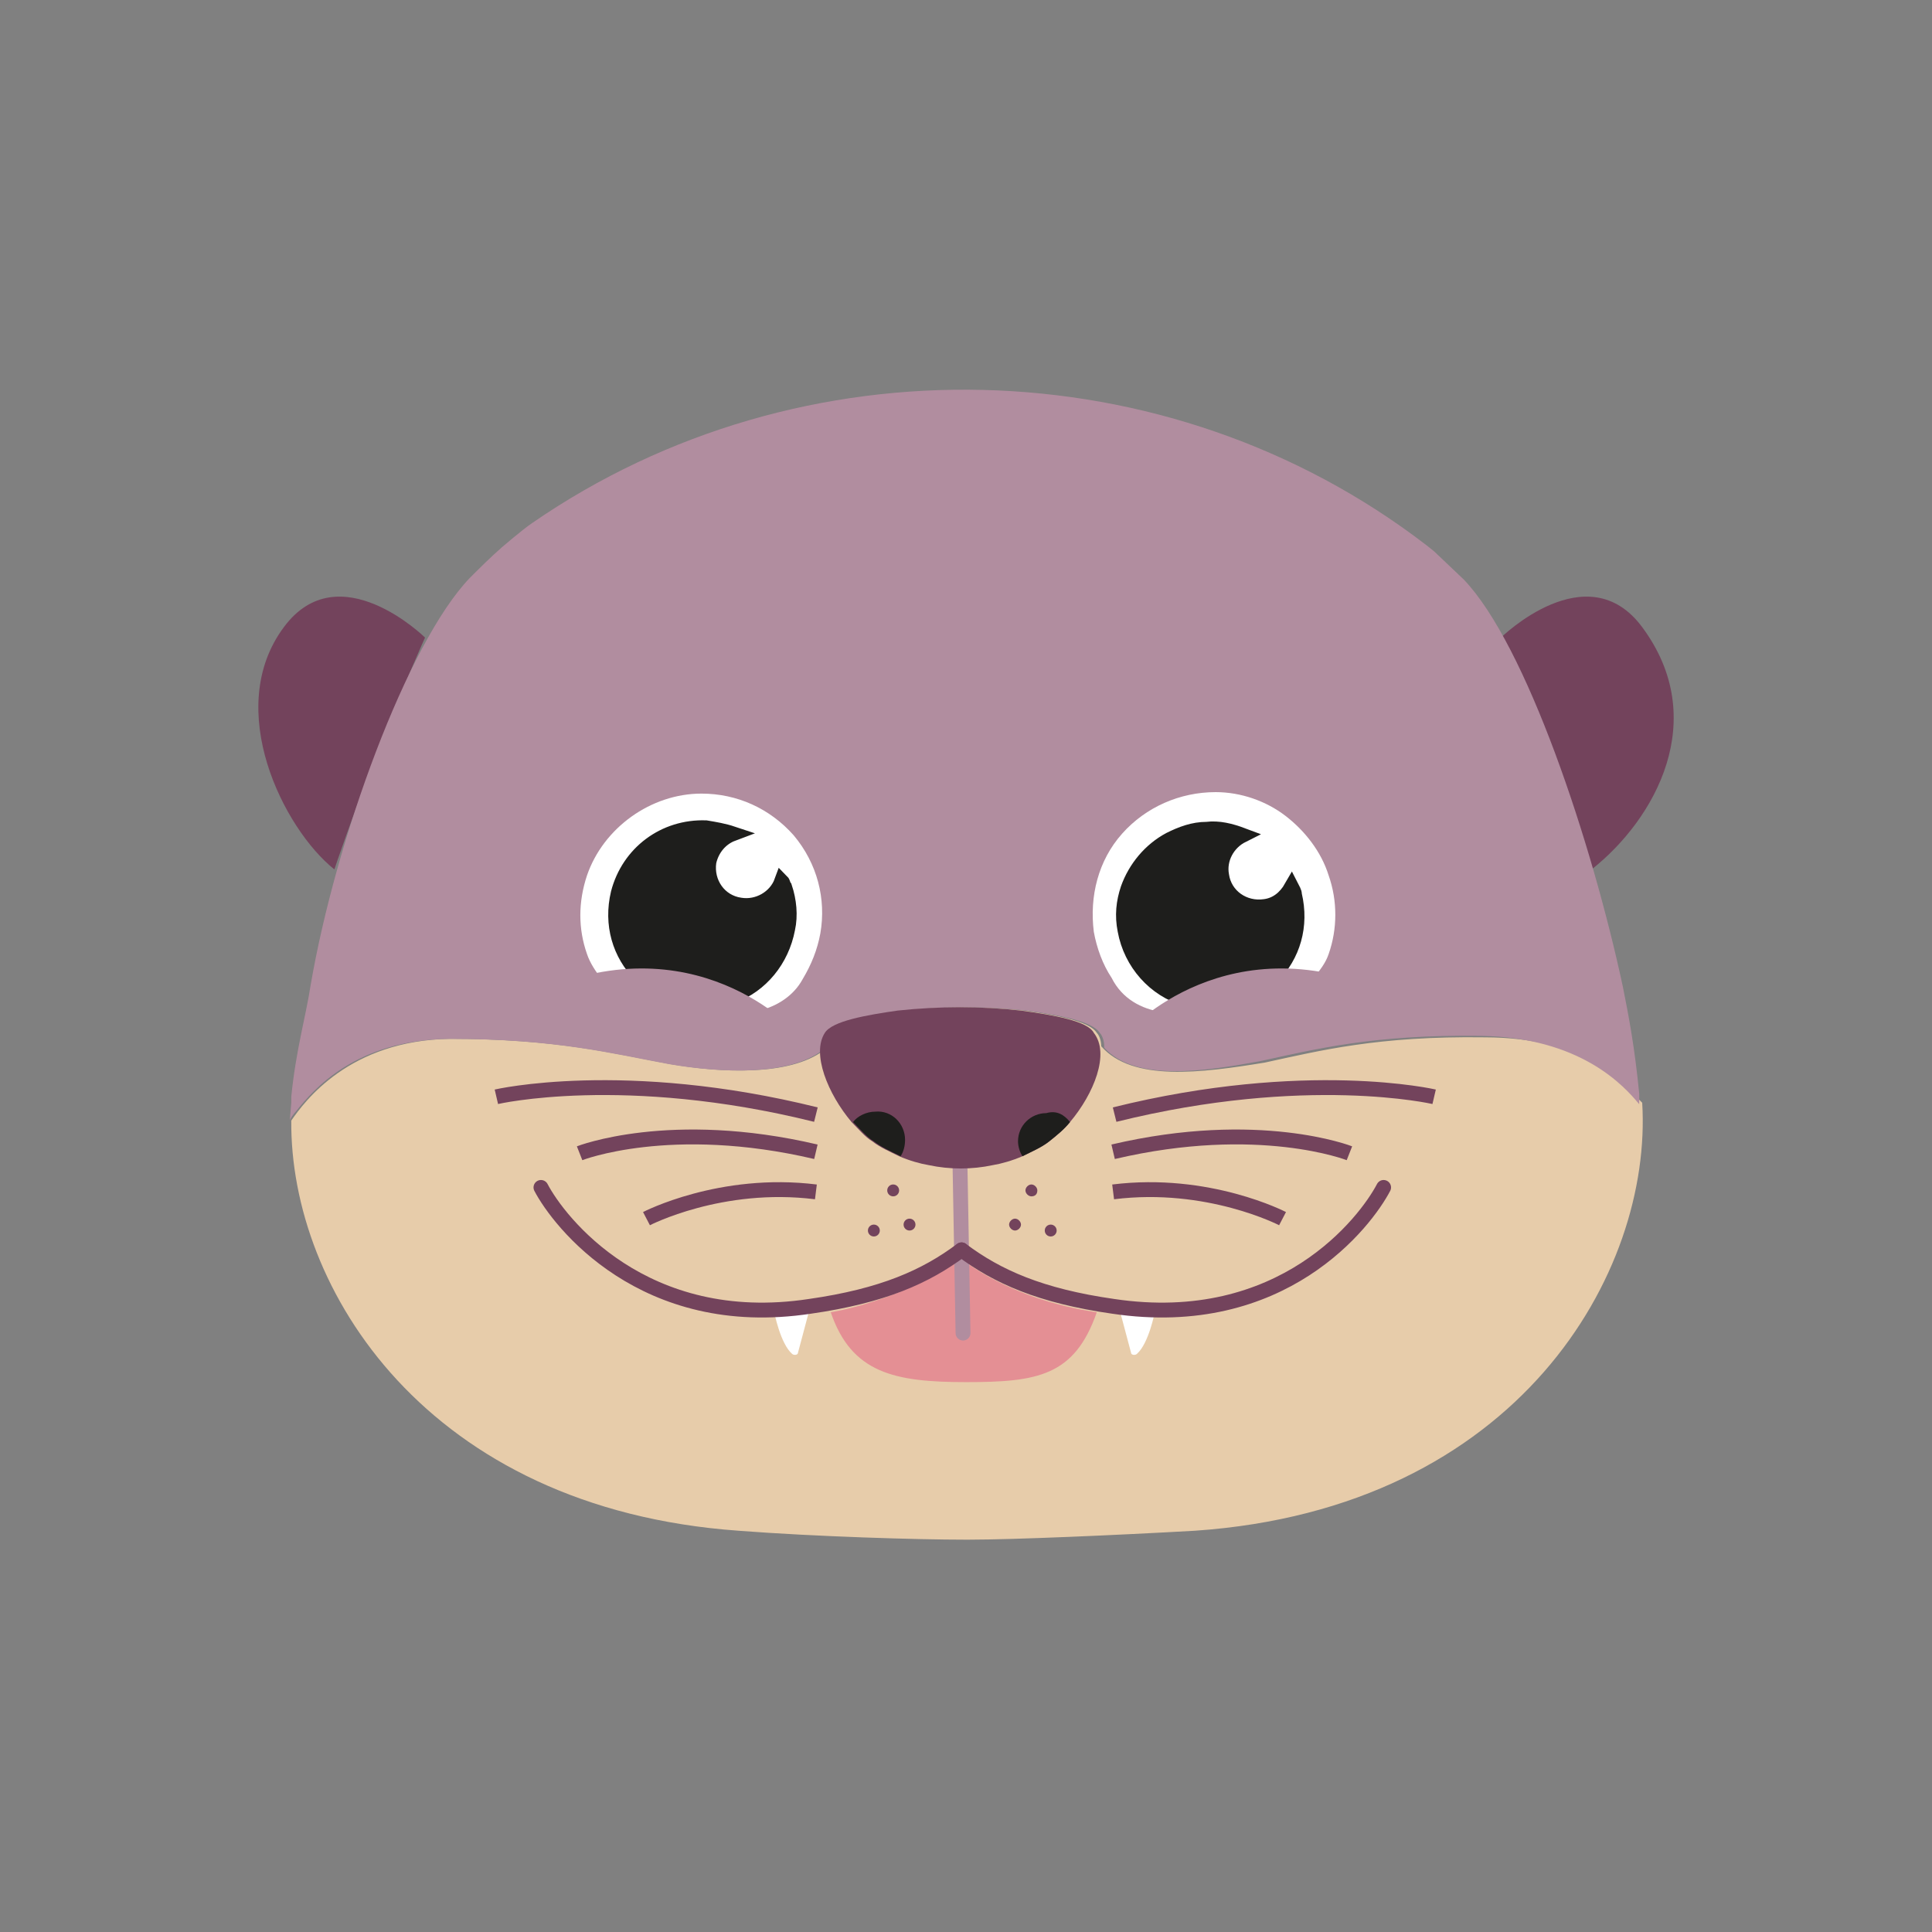 <svg xml:space="preserve" style="enable-background:new 0 0 130 130;" viewBox="0 0 130 130" y="0px" x="0px" xmlns:xlink="http://www.w3.org/1999/xlink" xmlns="http://www.w3.org/2000/svg" id="Ebene_1" version="1.1">
<rect x="0" y="0" width="130" height="130" fill="#808080" stroke="none"/>
<style type="text/css">
	.st0{fill:#E7CCAA;}
	.st1{fill:#73435C;}
	.st2{fill:#B18D9F;}
	.st3{fill:#FFFFFF;}
	.st4{fill:none;stroke:#73435C;stroke-miterlimit:10;}
	.st5{fill:#1E1E1C;stroke:#1E1E1C;stroke-miterlimit:10;}
	.st6{fill:#B18D9F;stroke:#B18D9F;stroke-linecap:round;stroke-miterlimit:10;}
	.st7{fill:#E48F94;}
	.st8{fill:none;stroke:#B18D9F;stroke-linecap:round;stroke-miterlimit:10;}
	.st9{fill:#1E1E1C;}
	.st10{fill:none;stroke:#73435C;stroke-linecap:round;stroke-linejoin:round;}
</style>
<path d="M74.1,70.4c0-0.3-0.1-0.7-0.3-0.9c-0.5-0.8-2.8-1.2-4.9-1.5c-2.8-0.3-5.6-0.3-8.3,0c-2.2,0.3-4.5,0.7-4.9,1.5
	c-0.2,0.3-0.3,0.8-0.3,1.2v0c-2.3,1.7-6.8,1.5-10.3,0.9c-3.8-0.7-7.6-1.7-14.8-1.7c-6.8,0.1-9.8,4.2-10.7,5.5l0,0
	c-0.1,11.3,9.1,26.1,30.1,27.6c5.2,0.4,12.1,0.6,15.2,0.6h0.3c3,0,9.9-0.3,15.2-0.6c21.8-1.5,30.8-17.4,30.1-28.8
	c0,0-0.2-0.2-0.2-0.2c-1-1.3-3.8-4.2-10.4-4.2c-7.2-0.1-11.1,0.9-14.8,1.7C80.8,72.2,76.2,72.8,74.1,70.4L74.1,70.4L74.1,70.4z" class="st0"></path>
<path d="M101,42.9c0,0,5.8-5.7,9.5-0.7c4.6,6.2,0.9,12.9-3.4,16.3c0,0-1.1-3.3-2.9-7.9S101,42.9,101,42.9z" class="st1"></path>
<path d="M28.6,42.9c0,0-5.8-5.7-9.5-0.7c-4.1,5.5,0,13.6,3.4,16.3c0,0,1.1-3.3,2.9-7.9S28.6,42.9,28.6,42.9z" class="st1"></path>
<path d="M55.3,70.7c-2.3,1.7-6.8,1.5-10.3,0.9c-3.8-0.7-7.6-1.7-14.8-1.7c-6.3,0.1-9.1,3.4-10.3,4.9
	c-0.1,0.1-0.4,0.5-0.4,0.6c0,0,0.1-1.2,0.1-1.2v-0.4c0.3-3.1,1-5.5,1.3-7.5c1.7-9.9,6.5-23,10.7-27.4c0.7-0.7,1.4-1.4,2.2-2.1
	c0,0,1.4-1.2,2-1.6c18.1-12.5,42.8-11.9,60.2,1.5l0.5,0.4l2,1.9c4.2,4.4,8.6,17.6,10.7,27.4c0.4,2,0.8,4.1,1.1,7.2l0,0.7
	c-1-1.2-3.9-4.5-10.7-4.6c-7.2-0.1-11.1,0.9-14.8,1.7c-3.8,0.7-8.4,1.4-10.5-0.9c0,0,0,0,0,0v-0.1c0-0.3-0.1-0.7-0.3-0.9
	c-0.5-0.8-2.8-1.2-4.9-1.5c-2.8-0.3-5.6-0.3-8.3,0c-2.2,0.3-4.5,0.7-4.9,1.5C55.4,69.8,55.3,70.2,55.3,70.7L55.3,70.7L55.3,70.7z" class="st2"></path>
<path d="M52.1,88.3c0,0,0.4,2.1,1.2,2.8c0.1,0.1,0.4,0.1,0.4-0.1l0.8-3C54.5,87.9,52.1,88.3,52.1,88.3z" class="st3"></path>
<path d="M77.7,88.3c0,0-0.4,2.1-1.2,2.8c-0.1,0.1-0.4,0.1-0.4-0.1l-0.8-3C75.4,87.9,77.7,88.3,77.7,88.3z" class="st3"></path>
<path d="M33.4,73.8c0,0,8.6-2,21.5,1.2" class="st4"></path>
<path d="M39,77.6c0,0,6.1-2.4,15.9-0.1" class="st4"></path>
<path d="M43.5,82c0,0,5-2.6,11.4-1.8" class="st4"></path>
<path d="M96.5,73.8c0,0-8.6-2-21.5,1.2" class="st4"></path>
<path d="M90.8,77.6c0,0-6.1-2.4-15.9-0.1" class="st4"></path>
<path d="M86.3,82c0,0-5-2.6-11.4-1.8" class="st4"></path>
<circle r="0.4" cy="82.8" cx="58.8" class="st1"></circle>
<circle r="0.4" cy="82.4" cx="61.2" class="st1"></circle>
<circle r="0.4" cy="80.1" cx="60.1" class="st1"></circle>
<circle r="0.4" cy="82.8" cx="70.7" class="st1"></circle>
<path d="M68.7,82.4c0-0.2-0.2-0.4-0.4-0.4s-0.4,0.2-0.4,0.4s0.2,0.4,0.4,0.4S68.7,82.6,68.7,82.4z" class="st1"></path>
<path d="M69.8,80.1c0-0.2-0.2-0.4-0.4-0.4S69,79.9,69,80.1s0.2,0.4,0.4,0.4S69.8,80.4,69.8,80.1z" class="st1"></path>
<path d="M78.2,68.1c2-1.4,5.5-3,10.2-2.3c0.4-0.5,0.8-1,1-1.6c0.6-1.7,0.6-3.6,0-5.3c-0.5-1.6-1.6-3-2.9-4
	c-1.3-1-3-1.6-4.7-1.6c-2.4,0-4.7,1-6.3,2.8c-1.6,1.8-2.2,4.2-1.9,6.6c0.2,1.1,0.6,2.2,1.2,3.1C75.5,67.2,76.8,67.9,78.2,68.1
	L78.2,68.1L78.2,68.1z" class="st3"></path>
<path d="M79.8,67.2c1.5-0.8,3.5-1.4,5.8-1.5c1.4-1.4,2-3.4,1.5-5.5c0-0.2-0.1-0.3-0.2-0.5c-0.4,0.7-1,1.2-1.8,1.3
	c-1.4,0.2-2.7-0.7-2.9-2.1c-0.2-1.1,0.4-2.2,1.4-2.7c-0.8-0.3-1.6-0.5-2.4-0.4c-0.9,0-1.7,0.3-2.5,0.7c-1.3,0.7-2.3,1.9-2.8,3.3
	c-0.3,0.9-0.4,1.8-0.2,2.8C76.1,64.8,77.7,66.6,79.8,67.2L79.8,67.2z" class="st5"></path>
<path d="M76.2,69.8c0,0,6.6-7.4,17.3-2.4" class="st6"></path>
<path d="M53.4,56.2c-1.6-1.8-3.8-2.8-6.2-2.8h0c-3.4,0-6.6,2.3-7.7,5.5c-0.6,1.8-0.6,3.6,0,5.3c0.2,0.6,0.6,1.2,1,1.7
	C45.3,65,49,66.6,51.1,68c1.2-0.3,2.3-1,2.9-2.1c0.6-1,1-2,1.2-3.1C55.6,60.5,55,58.1,53.4,56.2L53.4,56.2z" class="st3"></path>
<path d="M49.3,67c1.9-0.7,3.3-2.4,3.7-4.5c0.2-0.9,0.1-1.9-0.2-2.8c-0.1-0.1-0.1-0.3-0.2-0.4c-0.4,1.1-1.6,1.8-2.8,1.6
	c-1.4-0.2-2.3-1.5-2.1-2.9c0.2-0.9,0.8-1.6,1.6-1.9c-0.6-0.2-1.2-0.3-1.8-0.4c-2.8-0.1-5.2,1.7-5.9,4.4c-0.5,2.1,0.1,4.1,1.5,5.5
	C45.6,65.7,47.7,66.3,49.3,67L49.3,67z" class="st5"></path>
<path d="M55.9,88.3c0,0,4.6-0.7,8.8-3.6c0,0,3.1,2.7,9.1,3.6c-1.5,4.3-4,4.7-8.8,4.7S57.3,92.4,55.9,88.3" class="st7"></path>
<line y2="89.7" x2="64.8" y1="78.6" x1="64.6" class="st8"></line>
<path d="M72,75.5c-0.4,0.5-0.9,0.9-1.4,1.3c-0.5,0.4-1.2,0.7-1.8,1c-0.7,0.3-1.4,0.5-2,0.6c-1.4,0.3-2.9,0.3-4.3,0
	c-0.6-0.1-1.3-0.3-2-0.6c-0.6-0.3-1.3-0.6-1.8-1c-0.5-0.3-0.9-0.8-1.4-1.3c-1.6-1.9-2.7-4.6-1.8-6c0.5-0.8,2.8-1.2,4.9-1.5
	c2.8-0.3,5.6-0.3,8.3,0c2.2,0.3,4.5,0.7,4.9,1.5C74.7,70.9,73.6,73.6,72,75.5L72,75.5z" class="st1"></path>
<path d="M72,75.5c-0.4,0.5-0.9,0.9-1.4,1.3c-0.5,0.4-1.2,0.7-1.8,1c-0.2-0.3-0.3-0.7-0.3-1c0-1.1,0.9-1.9,1.9-1.9
	C71.1,74.7,71.6,75,72,75.5z" class="st9"></path>
<path d="M60.9,76.7c0,0.4-0.1,0.8-0.3,1.1c-0.6-0.3-1.3-0.6-1.8-1c-0.5-0.3-0.9-0.8-1.4-1.3c0.3-0.4,0.9-0.7,1.5-0.7
	C60,74.7,60.9,75.6,60.9,76.7L60.9,76.7z" class="st9"></path>
<path d="M53.2,69.8c0,0-6.6-7.4-17.3-2.4" class="st6"></path>
<path d="M93.1,79.9c-1.2,2.3-6.8,9.7-18.2,8c-4.9-0.7-7.8-2-10.2-3.8" class="st10"></path>
<path d="M36.4,79.9c1.2,2.3,6.9,9.7,18.1,8c4.9-0.7,7.8-2,10.2-3.8" class="st10"></path>
</svg>
